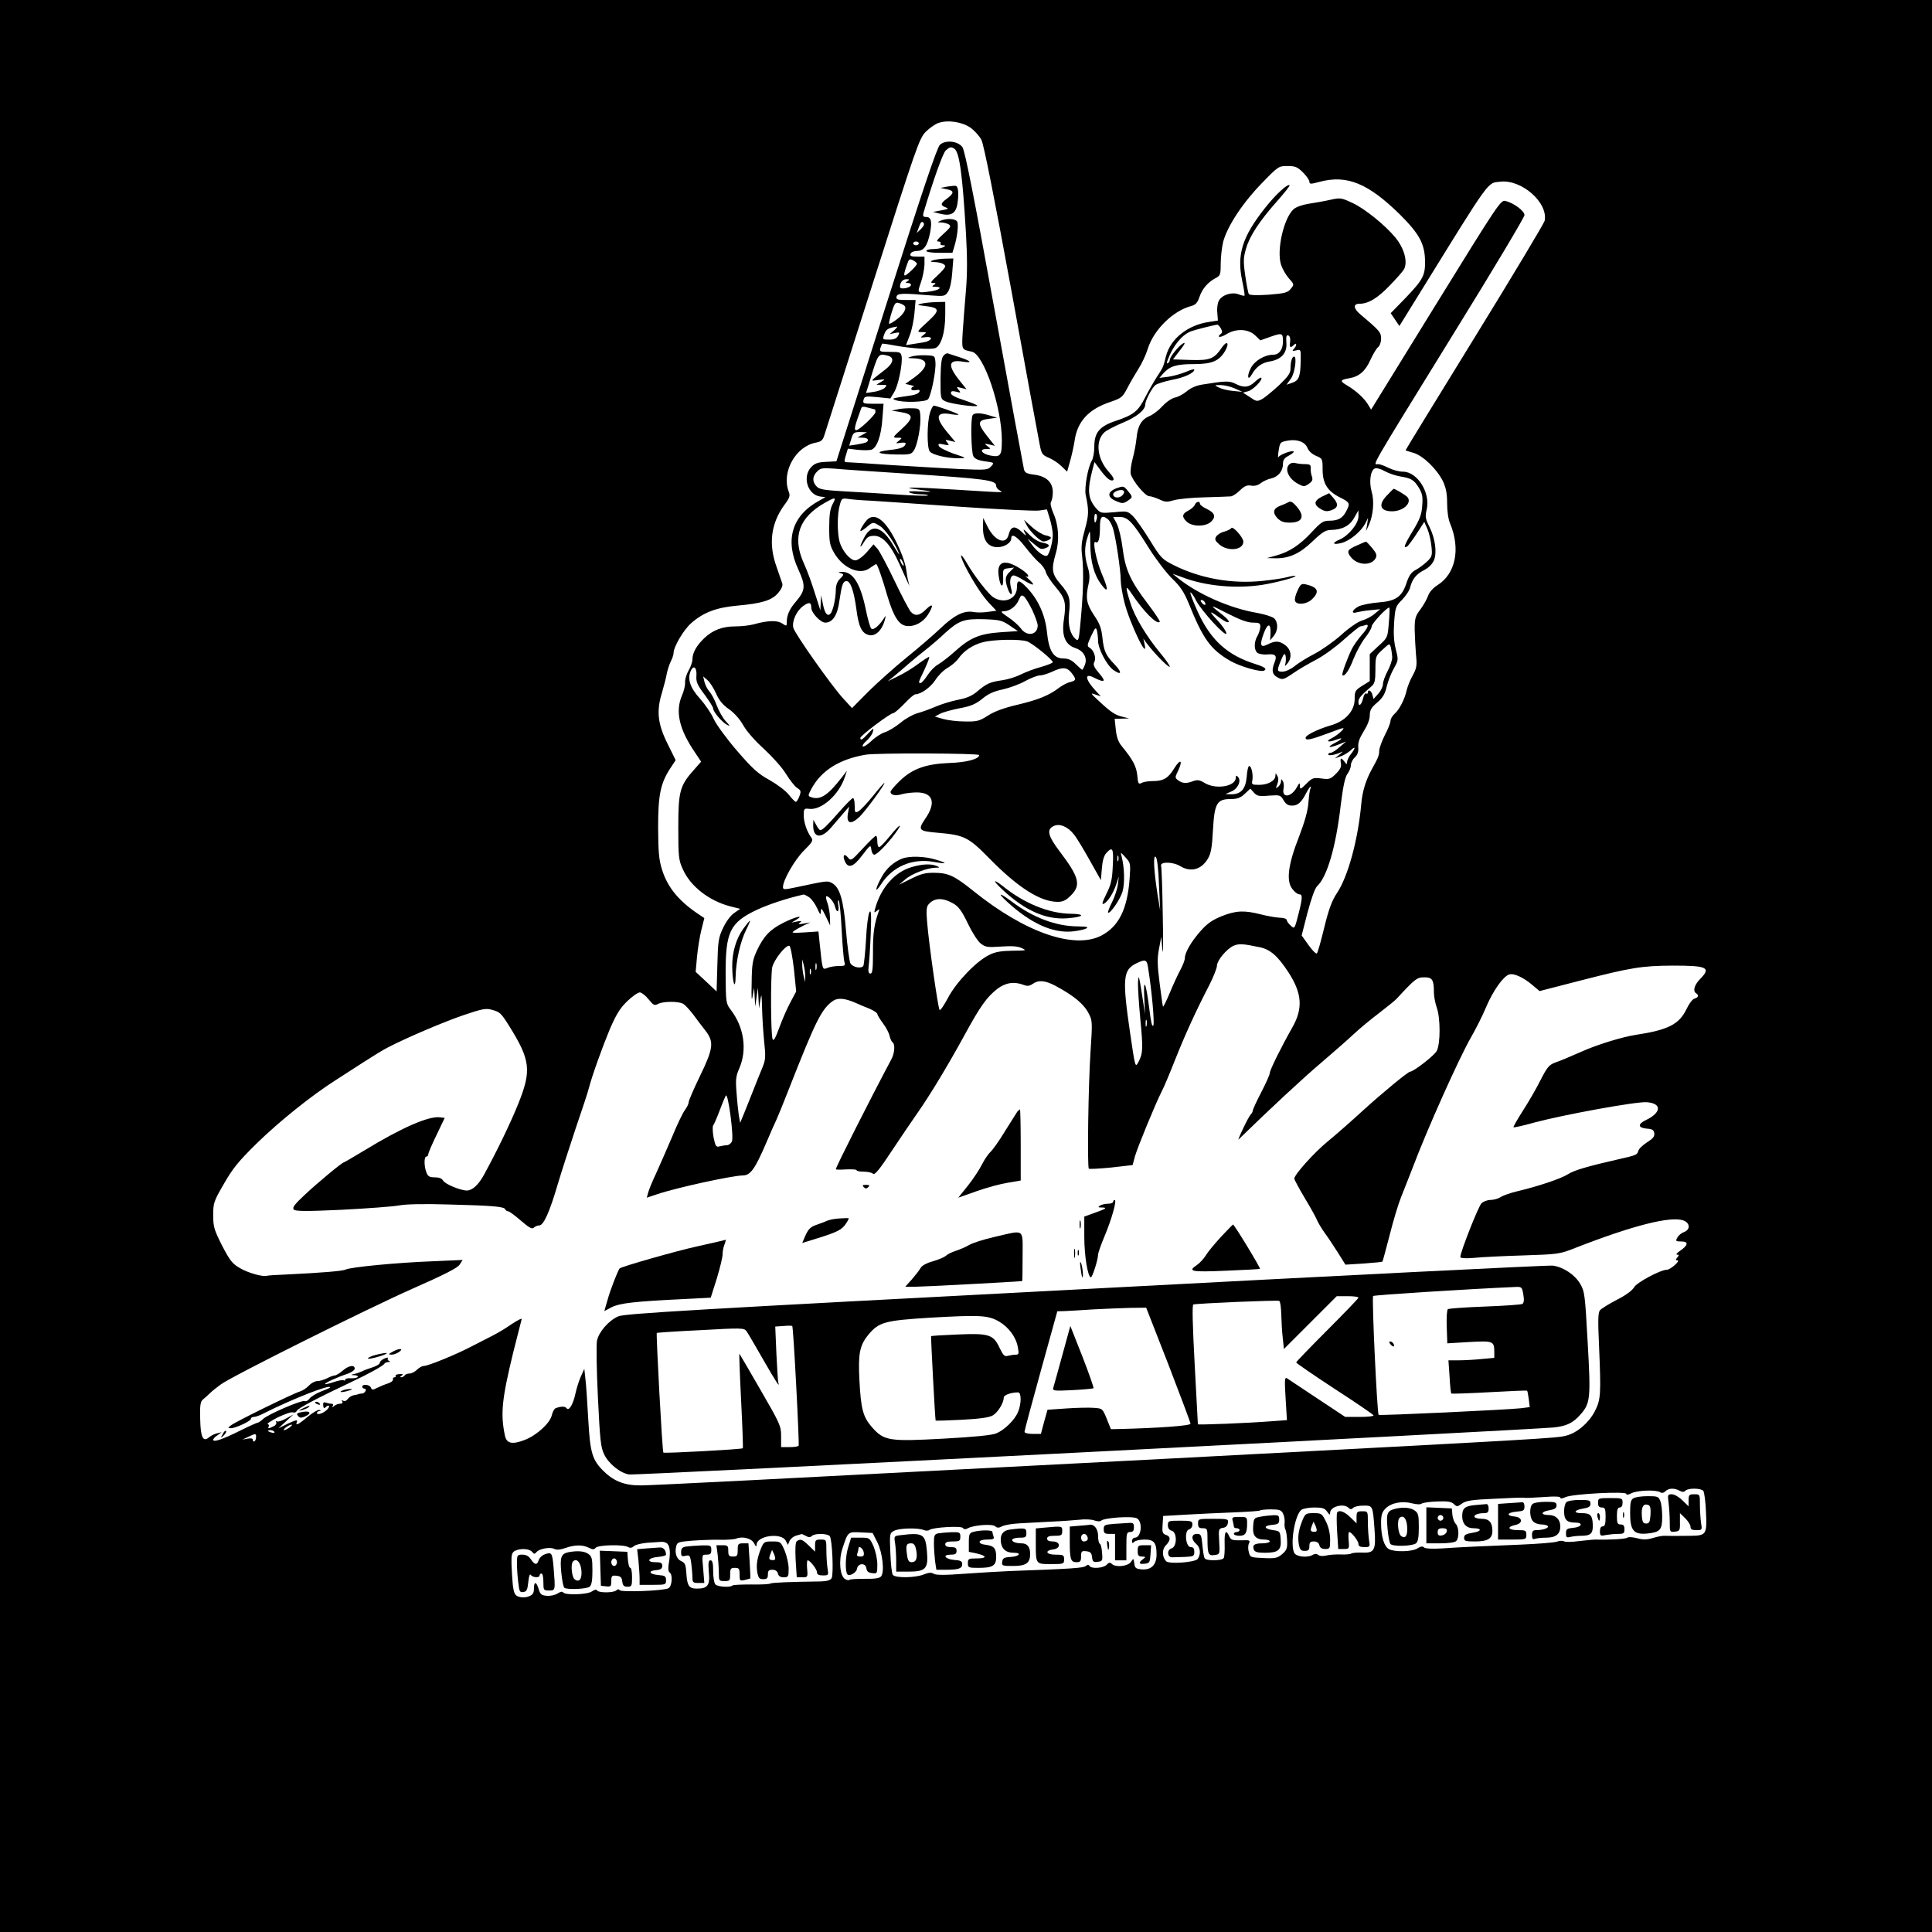 <?xml version="1.0" standalone="no"?>
<!DOCTYPE svg PUBLIC "-//W3C//DTD SVG 20010904//EN"
 "http://www.w3.org/TR/2001/REC-SVG-20010904/DTD/svg10.dtd">
<svg version="1.0" xmlns="http://www.w3.org/2000/svg"
 width="1024pt" height="1024pt" viewBox="0 0 1024 1024"
 preserveAspectRatio="xMidYMid meet">
<g transform="translate(0,1024) scale(0.1,-0.1)"
fill="#000000" stroke="none">
<path d="M0 5120 l0 -5120 5120 0 5120 0 0 5120 0 5120 -5120 0 -5120 0 0
-5120z m5144 4443 c22 -16 48 -45 58 -65 12 -23 68 -304 159 -800 76 -420 144
-787 150 -816 9 -47 14 -54 47 -68 20 -8 51 -28 68 -45 l30 -29 16 57 c9 32
19 78 23 103 14 106 74 171 191 210 58 20 64 25 89 73 15 29 42 75 59 102 18
28 40 75 49 105 31 101 134 203 231 228 22 6 33 17 43 47 15 45 46 80 86 101
25 13 27 19 27 77 0 34 6 86 13 115 22 83 103 206 203 309 89 92 91 93 138 93
41 0 53 -5 82 -34 19 -19 34 -41 34 -49 0 -13 6 -14 53 -1 146 39 258 -7 428
-174 102 -102 131 -155 132 -247 1 -75 -11 -98 -107 -198 l-75 -77 23 -34 23
-34 112 181 c377 610 353 576 423 584 113 13 254 -111 235 -207 -4 -15 -171
-294 -372 -620 -201 -326 -365 -594 -365 -596 0 -2 19 -8 41 -14 50 -14 124
-85 157 -151 16 -35 22 -64 22 -116 0 -41 6 -86 16 -108 56 -135 29 -267 -68
-327 -22 -14 -42 -36 -48 -54 -6 -17 -24 -50 -41 -73 -28 -37 -31 -49 -31
-109 1 -37 4 -96 7 -132 6 -57 4 -71 -18 -111 -14 -25 -28 -61 -32 -80 -10
-45 -38 -100 -64 -123 -12 -11 -21 -27 -21 -36 0 -10 -13 -44 -30 -76 -16 -32
-30 -70 -30 -84 0 -23 -6 -38 -38 -95 -33 -60 -51 -118 -57 -185 -17 -191 -71
-389 -130 -475 -25 -38 -42 -82 -66 -180 -17 -71 -35 -134 -39 -138 -4 -5 -24
15 -44 43 l-37 52 31 121 c20 74 39 129 51 140 53 50 99 206 125 429 13 103
23 150 36 167 10 13 18 34 18 46 0 12 9 30 21 41 14 13 20 29 18 54 -2 25 7
49 29 84 20 32 32 63 32 84 0 28 8 42 39 68 30 26 42 46 51 86 7 29 24 72 38
96 24 43 24 45 10 100 -10 40 -13 82 -9 142 6 81 8 87 43 122 19 20 39 49 42
65 11 44 33 71 75 92 23 12 43 32 51 51 17 42 7 116 -24 178 -21 42 -23 54
-15 89 23 89 -48 203 -125 203 -20 0 -54 9 -76 20 -22 11 -46 20 -55 20 -29 0
-62 -56 403 698 205 331 372 611 372 622 0 22 -58 65 -101 75 -25 6 -38 -14
-369 -550 l-343 -556 -17 28 c-19 32 -64 73 -110 100 -40 23 -38 30 10 38 54
9 87 38 114 99 13 28 30 57 39 65 10 7 17 28 17 46 0 33 -6 41 -108 127 -39
32 -42 58 -7 58 48 0 97 30 162 98 36 37 69 75 74 84 22 40 1 114 -47 171 -54
65 -161 151 -223 180 -62 29 -66 30 -120 18 -31 -7 -82 -16 -115 -21 -36 -6
-67 -17 -81 -30 -52 -49 -90 -219 -65 -294 7 -21 25 -53 41 -71 29 -32 29 -33
10 -56 -16 -20 -31 -24 -117 -31 -65 -4 -101 -3 -105 4 -4 5 -12 49 -19 97
-11 76 -10 95 4 143 19 67 71 146 165 252 39 44 69 82 66 84 -10 10 -73 -48
-130 -120 -121 -153 -151 -248 -121 -387 9 -41 14 -76 12 -78 -2 -2 -16 1 -31
7 -37 14 -88 -3 -105 -34 -7 -13 -11 -42 -8 -65 l3 -40 -45 -7 c-114 -16 -206
-89 -230 -181 -15 -61 -15 -59 -50 -113 -16 -25 -44 -74 -62 -109 -36 -71 -60
-90 -155 -122 -85 -28 -113 -62 -113 -135 0 -30 -6 -65 -14 -77 -20 -33 -39
-141 -32 -179 18 -84 17 -108 -4 -184 -17 -61 -21 -91 -15 -138 10 -88 7 -202
-11 -384 -6 -63 -9 -71 -22 -60 -30 25 -43 76 -36 138 9 77 2 100 -46 155 -45
53 -49 76 -24 163 20 68 15 150 -14 214 -12 29 -17 51 -11 59 5 8 9 30 9 50 0
52 -33 84 -97 93 -42 5 -52 11 -56 29 -3 12 -74 396 -157 852 -108 595 -156
837 -169 855 -23 32 -88 40 -119 13 -15 -13 -90 -234 -285 -848 l-264 -830
-55 -3 c-44 -2 -60 -8 -79 -28 -48 -52 -18 -148 50 -156 l26 -3 -32 -18 c-146
-79 -185 -209 -111 -367 39 -86 37 -109 -14 -169 -33 -38 -48 -71 -48 -107 0
-24 -1 -24 -25 -8 -26 17 -75 16 -150 -5 -22 -6 -66 -11 -98 -11 -69 0 -120
-20 -165 -63 -40 -38 -62 -77 -62 -111 0 -14 -9 -40 -20 -59 -11 -19 -20 -47
-19 -63 1 -16 -6 -47 -16 -69 -37 -85 -16 -179 67 -301 l34 -51 -37 -42 c-76
-85 -84 -115 -84 -306 0 -157 2 -174 24 -222 40 -91 140 -168 252 -197 l52
-13 -33 -23 c-19 -13 -43 -47 -58 -79 -24 -50 -27 -71 -30 -196 l-4 -140 -55
52 -56 52 7 78 c4 43 14 107 23 143 l16 64 -24 16 c-108 71 -170 144 -200 240
-17 54 -20 92 -21 225 0 174 13 236 68 318 l25 38 -41 83 c-54 107 -62 176
-32 273 11 37 23 84 26 103 4 19 13 48 21 64 8 15 15 36 15 45 0 32 51 120 92
157 64 57 133 84 245 94 133 12 184 28 218 68 17 20 25 39 21 50 -3 9 -17 49
-30 87 -44 121 -30 230 40 327 30 40 33 50 24 73 -39 103 37 239 144 259 28 5
37 13 45 39 6 18 121 378 256 802 231 725 247 771 281 806 20 20 50 41 67 47
51 18 126 6 171 -25z m-86 -111 c27 -18 43 -130 62 -452 7 -123 7 -211 0 -295
-6 -66 -13 -164 -17 -217 -6 -105 -8 -100 48 -112 64 -14 159 -296 159 -470 0
-80 -7 -90 -58 -81 -47 8 -67 35 -25 35 26 0 26 1 7 15 -18 14 -17 15 10 9
l29 -7 -42 53 c-52 66 -50 83 9 90 l45 6 -40 12 c-49 15 -82 15 -90 1 -11 -17
-8 -195 4 -217 8 -14 25 -22 61 -27 51 -7 51 -7 33 -27 -17 -19 -26 -20 -168
-14 -82 4 -244 14 -360 21 -115 8 -220 15 -232 15 -20 0 -20 2 -10 36 l11 36
51 -6 c27 -3 60 -3 72 0 30 8 54 73 60 167 l6 77 -56 0 c-51 0 -55 2 -50 21 5
19 10 20 74 14 l68 -7 20 33 c22 35 45 149 40 189 -4 23 -8 25 -61 25 -54 0
-57 1 -52 20 4 11 8 21 9 23 1 2 31 -2 66 -9 89 -16 184 -22 213 -15 33 8 56
83 56 178 l0 68 -47 -1 c-27 -1 -61 -4 -78 -8 -28 -7 -26 -7 18 -13 79 -9 81
-22 13 -84 -57 -52 -58 -54 -31 -54 28 0 28 -1 9 -16 -18 -14 -17 -15 12 -11
46 5 32 -21 -14 -28 -21 -3 -49 -8 -63 -10 l-27 -4 20 52 c11 28 22 82 25 119
l6 68 -52 0 c-45 0 -52 3 -49 18 4 18 29 19 185 6 68 -5 72 -4 88 20 10 14 19
56 22 100 l6 76 -44 -1 c-52 -1 -103 -17 -57 -18 34 -1 58 -11 58 -23 0 -6
-19 -28 -42 -49 -35 -32 -39 -39 -23 -39 17 0 17 -2 5 -10 -12 -8 -11 -10 8
-10 40 0 23 -17 -24 -24 -75 -10 -73 -11 -53 47 10 28 18 71 19 95 l0 42 -40
0 c-31 0 -38 3 -34 15 4 9 19 15 35 15 36 0 55 28 69 98 11 60 5 82 -22 82
-15 0 -18 5 -13 23 51 171 102 315 118 330 22 19 27 20 45 9z m-176 -425 l-23
-22 12 33 c8 24 15 30 22 23 8 -8 5 -17 -11 -34z m-12 -77 c0 -5 -7 -10 -15
-10 -8 0 -15 5 -15 10 0 6 7 10 15 10 8 0 15 -4 15 -10z m-10 -108 c0 -10 -54
-62 -64 -62 -7 0 -3 20 15 68 7 19 12 21 29 12 11 -6 20 -14 20 -18z m-50 -92
c-13 -8 -12 -10 3 -10 10 0 17 -6 15 -12 -5 -15 -58 -24 -58 -9 0 24 14 41 34
41 17 0 18 -2 6 -10z m-17 -130 c15 -14 -2 -44 -40 -73 -20 -15 -38 -25 -40
-23 -3 2 3 29 13 60 15 49 20 55 38 50 12 -3 25 -10 29 -14z m1678 -121 c9
-17 8 -23 -2 -30 -7 -4 -11 -11 -7 -14 3 -3 21 3 39 14 50 31 115 28 151 -6
l28 -27 48 17 c67 24 72 23 72 -22 0 -43 -20 -71 -51 -71 -46 0 -100 -32 -120
-72 -21 -40 -16 -70 5 -34 23 41 53 63 95 70 62 10 94 45 89 100 -2 33 0 42
10 38 9 -3 12 -16 10 -33 -5 -31 1 -36 20 -17 16 16 16 -4 0 -21 -11 -11 -9
-13 12 -8 25 6 25 5 24 -56 -2 -84 -9 -103 -45 -116 l-30 -10 23 32 c21 29 33
117 17 117 -11 0 -19 -29 -19 -63 0 -25 -12 -42 -62 -90 -35 -32 -75 -65 -90
-73 -25 -13 -30 -12 -63 11 l-37 24 26 7 c27 6 81 62 71 72 -3 3 -18 -7 -33
-21 -32 -31 -60 -34 -104 -11 -32 16 -49 16 -174 -4 -33 -5 -63 -18 -84 -36
-18 -15 -46 -30 -62 -33 -16 -3 -46 -23 -66 -45 -20 -22 -51 -46 -69 -53 -43
-18 -63 -52 -69 -116 -3 -30 -12 -79 -21 -111 -8 -31 -13 -67 -10 -80 9 -36
77 -118 98 -118 10 0 34 -8 54 -17 31 -15 41 -15 78 -4 23 6 96 14 162 15 66
2 128 4 138 5 9 0 32 15 49 32 25 24 39 29 59 25 18 -3 35 1 51 13 13 10 38
22 55 25 38 9 63 39 63 78 0 21 8 31 31 43 17 9 28 19 26 22 -9 8 -75 -17 -81
-30 -3 -7 -3 6 0 28 8 52 8 52 52 60 49 8 90 -8 102 -40 6 -15 24 -32 45 -41
34 -14 35 -15 35 -73 0 -73 26 -115 93 -148 52 -26 54 -31 32 -73 -19 -37 -43
-50 -90 -50 -32 0 -44 -8 -93 -61 -63 -68 -119 -105 -190 -124 l-47 -13 41 -1
c75 -2 131 23 199 88 51 49 70 61 97 62 61 1 101 21 125 64 l23 40 0 -32 c0
-39 -53 -103 -100 -123 -43 -18 -37 -30 10 -18 45 12 102 59 126 103 l15 30
-5 -35 -6 -35 16 34 c22 50 29 124 14 175 -15 53 -6 114 17 123 9 4 33 -3 52
-14 20 -11 56 -24 81 -28 60 -10 74 -18 100 -60 18 -30 22 -47 18 -95 -3 -48
-13 -73 -51 -136 -44 -72 -52 -95 -28 -80 5 4 28 34 50 68 l40 62 17 -39 c9
-21 18 -62 21 -91 5 -49 3 -55 -24 -81 -16 -15 -43 -35 -60 -44 -23 -12 -35
-30 -48 -68 -24 -74 -56 -97 -148 -104 -41 -3 -89 -13 -106 -21 -36 -19 -42
-42 -8 -31 12 3 45 9 72 11 l50 5 -29 -24 c-15 -14 -46 -30 -67 -36 -23 -7
-68 -38 -110 -76 -39 -35 -103 -80 -143 -101 -39 -20 -87 -50 -106 -66 -20
-16 -47 -28 -63 -28 -31 0 -31 5 -2 73 9 21 14 25 18 14 3 -8 3 -26 1 -39 -5
-22 -5 -22 10 -4 25 30 20 71 -10 95 -32 25 -55 26 -94 6 -39 -20 -45 -6 -23
55 21 58 39 60 37 4 l-2 -38 19 23 c24 29 24 73 2 94 -10 8 -49 21 -88 28
-145 24 -317 100 -423 186 l-27 22 55 -20 c122 -46 282 -60 420 -39 75 12 183
41 176 47 -2 2 -22 0 -43 -6 -22 -6 -81 -15 -132 -20 -162 -17 -330 13 -471
84 -61 31 -68 38 -125 131 -33 53 -73 111 -89 127 -29 28 -31 29 -101 22 -71
-6 -72 -6 -98 24 -41 50 -45 93 -16 204 l10 38 28 -38 c35 -48 57 -66 71 -58
7 4 -2 21 -24 45 -61 68 -72 162 -23 208 12 11 56 34 97 51 73 30 120 67 120
97 0 20 35 88 54 103 9 7 47 19 85 27 67 12 121 37 121 55 0 4 -20 -1 -44 -12
-24 -10 -66 -22 -93 -26 l-48 -6 20 23 c35 39 69 50 161 50 98 0 135 16 167
69 25 43 11 59 -16 20 -42 -62 -63 -70 -166 -67 l-94 3 37 48 c26 33 31 45 17
37 -23 -12 -71 -72 -71 -88 0 -6 -4 -14 -10 -17 -7 -4 -7 3 0 19 27 73 73 129
120 149 21 8 118 33 142 36 4 1 12 -9 19 -20z m-1732 -10 l-24 -20 28 6 c26 5
27 4 17 -15 -8 -14 -21 -20 -45 -20 -39 0 -39 -1 -26 34 9 21 20 28 65 35 4 0
-2 -8 -15 -20z m-31 -135 c33 -9 27 -39 -14 -71 -87 -68 -84 -63 -39 -57 39 5
40 5 15 -10 l-25 -15 30 -1 c27 0 28 -1 14 -16 -9 -8 -35 -18 -58 -21 l-41 -6
14 44 c52 172 49 167 104 153z m1837 -173 l40 -18 -50 5 c-27 2 -61 11 -75 18
-25 13 -25 13 10 13 19 0 53 -8 75 -18z m-1908 -111 c2 0 3 -6 3 -14 0 -15
-86 -96 -101 -96 -14 0 -11 16 26 117 3 9 13 9 37 2 18 -5 34 -9 35 -9z m-67
-135 l-25 -14 28 -1 c26 0 36 -13 19 -24 -5 -3 -27 -8 -50 -12 l-41 -6 11 36
c10 33 15 36 47 36 l36 -1 -25 -14z m230 -205 c429 -28 480 -35 480 -65 0 -8
8 -19 18 -24 22 -13 38 -13 -237 4 -219 14 -301 14 -199 1 85 -11 92 -15 18
-11 -50 3 -70 1 -60 -5 8 -5 35 -10 59 -10 24 0 42 -3 39 -6 -3 -3 -77 -1
-164 5 -88 6 -215 13 -283 17 -102 6 -127 10 -142 25 -25 25 -24 54 2 80 18
18 28 20 92 15 40 -4 209 -15 377 -26z m-387 -162 c-13 -25 -18 -56 -18 -123
0 -80 3 -95 27 -137 48 -81 136 -118 188 -79 16 11 31 21 34 21 6 0 30 -67 60
-171 33 -109 61 -153 103 -157 42 -4 86 20 112 61 31 50 26 63 -10 28 -35 -35
-59 -39 -82 -13 -8 9 -47 82 -85 162 -38 80 -79 156 -90 170 l-22 25 -37 -43
c-23 -25 -47 -42 -60 -42 -27 0 -69 50 -83 98 -13 48 -13 147 1 195 9 35 12
37 42 33 18 -3 75 -8 127 -10 52 -3 264 -18 470 -32 206 -14 394 -23 417 -20
l42 6 16 -52 c8 -28 15 -65 15 -82 0 -39 -18 -103 -30 -111 -13 -8 -52 19 -80
57 l-24 33 33 -27 c35 -30 40 -32 65 -22 26 10 18 21 -19 28 -21 4 -49 21 -71
44 -29 29 -34 32 -24 12 12 -24 12 -24 -18 4 -35 32 -55 26 -66 -18 -14 -57
-75 -33 -113 45 l-22 44 -1 -51 c0 -68 26 -104 77 -104 37 0 73 23 73 47 0 29
31 10 74 -46 25 -32 58 -70 74 -83 16 -13 32 -36 35 -50 4 -15 27 -50 51 -78
52 -61 58 -83 45 -173 -13 -86 6 -134 61 -152 43 -14 65 -52 50 -89 -5 -14
-12 -26 -14 -26 -2 0 -18 14 -34 30 -22 22 -40 30 -66 30 -52 0 -77 40 -87
141 -9 89 -47 173 -106 234 -42 44 -53 44 -53 2 0 -62 -68 -90 -126 -52 -26
17 -100 112 -141 183 -35 60 -40 46 -7 -20 41 -80 92 -159 131 -199 l34 -36
-45 -6 c-25 -4 -59 -4 -75 -1 -50 10 -102 -15 -176 -86 -38 -36 -119 -106
-180 -155 -60 -49 -150 -129 -200 -178 l-89 -90 -46 50 c-62 67 -257 344 -265
375 -9 35 17 91 52 116 32 23 43 20 43 -9 0 -27 49 -79 74 -79 39 0 65 39 75
116 13 87 19 104 38 104 21 0 39 -53 52 -149 12 -94 29 -128 67 -137 32 -8 67
23 82 74 8 29 8 33 -1 18 -25 -40 -58 -69 -69 -58 -6 6 -19 51 -29 101 -29
140 -69 203 -129 200 -17 -1 -19 -3 -7 -6 22 -6 21 -9 -3 -33 -13 -13 -20 -34
-20 -57 -1 -48 -15 -112 -29 -126 -16 -16 -30 2 -40 54 l-9 44 -2 -40 -2 -40
-19 60 c-31 98 -45 137 -73 200 -56 132 -19 233 114 309 59 33 64 33 43 -6z
m1400 -78 c-7 -28 -13 -25 -13 6 0 14 4 23 9 20 5 -3 7 -15 4 -26z m59 -2 c9
-7 21 -29 27 -48 15 -50 41 -222 41 -273 0 -24 9 -78 20 -121 29 -113 129
-319 106 -218 l-6 27 22 -30 c38 -50 118 -131 118 -118 0 6 -22 38 -49 70 -75
91 -138 195 -160 268 -28 88 -26 98 6 50 64 -96 134 -167 150 -151 3 3 -26 47
-65 98 -91 119 -118 180 -132 293 -6 50 -20 107 -30 128 l-20 37 34 0 c44 0
69 -26 154 -163 39 -62 95 -135 125 -164 43 -41 62 -70 87 -130 77 -191 116
-245 221 -306 50 -29 163 -62 180 -51 15 9 1 19 -46 34 -150 47 -238 127 -307
278 -25 56 -43 102 -38 102 4 0 18 -19 29 -42 28 -55 161 -200 161 -175 0 10
-21 41 -47 69 -49 52 -45 55 15 11 47 -35 63 -23 18 13 -80 62 -78 63 17 14
69 -35 109 -50 137 -50 35 0 40 -3 40 -22 -1 -13 -7 -34 -15 -48 -19 -32 -19
-74 -1 -90 8 -6 30 -10 48 -9 50 5 59 -5 42 -46 -15 -38 -11 -61 17 -75 26
-15 32 -13 85 23 27 19 81 50 119 70 39 20 105 68 148 107 43 38 82 70 87 70
4 0 15 3 24 6 26 10 18 -13 -18 -53 -18 -21 -40 -52 -49 -69 -24 -47 -57 -137
-52 -142 11 -11 36 25 59 86 15 37 42 87 61 111 19 24 35 51 35 60 0 16 86
108 94 100 2 -2 1 -39 -3 -82 -6 -76 -7 -78 -54 -120 l-47 -44 0 -71 0 -72
-40 -25 c-37 -23 -40 -29 -40 -70 0 -63 -49 -118 -128 -140 -68 -20 -132 -52
-132 -65 0 -17 26 -11 121 24 87 33 90 33 69 11 -12 -13 -36 -30 -54 -39 -34
-17 -13 -22 28 -6 38 14 32 3 -11 -19 -45 -24 -28 -27 25 -6 l37 15 -35 -30
c-19 -17 -40 -30 -47 -30 -7 0 -13 -4 -13 -9 0 -9 44 -1 72 14 7 4 2 -3 -12
-14 l-25 -21 30 11 c17 5 40 20 53 31 27 27 29 15 2 -19 -11 -14 -20 -33 -20
-42 -1 -14 -2 -14 -14 2 -18 24 -24 21 -19 -8 4 -18 -3 -33 -26 -56 -29 -29
-36 -31 -78 -25 -42 5 -48 3 -79 -28 -31 -31 -34 -32 -34 -12 -1 19 -2 19 -16
-6 -29 -54 -81 -60 -71 -9 3 15 2 33 -4 41 -7 13 -9 12 -9 -1 0 -9 -7 -22 -15
-29 -14 -11 -14 -10 -5 14 7 18 7 33 0 44 -9 16 -9 16 -10 0 0 -26 -40 -48
-86 -48 -39 0 -41 2 -36 25 5 29 -5 75 -17 75 -5 0 -11 -25 -13 -57 -6 -65
-30 -93 -82 -93 l-31 1 32 14 c35 15 54 58 34 78 -8 8 -11 7 -11 -5 0 -47
-106 -64 -165 -28 -26 16 -38 18 -60 10 -36 -14 -58 -13 -80 4 -18 13 -18 15
-1 50 27 57 13 67 -20 14 -32 -53 -57 -68 -115 -68 -22 0 -48 -4 -58 -10 -17
-8 -19 -4 -23 40 -5 48 -23 83 -83 156 -18 22 -27 48 -31 88 l-6 56 39 1 38 1
-32 8 c-41 9 -65 25 -128 84 -45 41 -47 45 -20 35 l30 -10 -26 28 c-57 61 -63
98 -12 72 59 -30 68 -23 29 22 -28 33 -33 46 -26 60 12 21 -2 63 -25 76 -14 8
-13 15 8 61 22 46 25 50 31 30 3 -13 6 -37 6 -54 0 -42 46 -130 81 -155 44
-31 48 -14 7 29 -48 50 -57 70 -65 143 -5 48 -14 74 -45 119 -40 61 -45 91
-28 166 7 31 6 54 -5 90 -18 59 -18 106 0 159 13 40 13 40 14 -42 1 -92 20
-161 59 -212 36 -49 38 -26 3 55 -31 73 -53 182 -34 171 15 -10 23 17 23 79 0
56 10 67 42 42z m-400 -483 c15 -33 28 -69 28 -80 0 -51 -57 -61 -89 -16 -12
16 -42 43 -68 60 -37 25 -42 31 -24 31 32 0 67 26 81 61 11 25 15 27 28 17 8
-7 28 -40 44 -73z m913 44 c11 -17 -1 -21 -15 -4 -8 9 -8 15 -2 15 6 0 14 -5
17 -11z m-1034 -124 l44 -30 -91 -6 c-112 -8 -162 -29 -241 -100 -33 -30 -74
-61 -91 -71 -17 -9 -42 -35 -56 -57 -15 -23 -31 -41 -36 -41 -14 0 -14 0 20
71 16 35 28 65 25 67 -2 2 -27 -14 -57 -36 -29 -22 -78 -52 -108 -66 l-55 -27
35 28 c19 16 53 44 75 64 22 19 63 53 90 74 28 22 74 61 102 88 75 68 101 78
209 75 82 -3 95 -6 135 -33z m94 -85 c29 -11 135 -97 135 -110 0 -4 -28 -15
-62 -25 -35 -9 -83 -28 -108 -40 -25 -13 -68 -26 -95 -30 -68 -10 -84 -17
-132 -57 -30 -26 -58 -38 -105 -47 -35 -7 -88 -23 -118 -36 -30 -13 -74 -29
-97 -35 -22 -6 -63 -28 -89 -50 -27 -22 -64 -45 -84 -51 -19 -6 -52 -27 -72
-47 -21 -20 -41 -32 -45 -28 -4 4 5 17 19 29 14 12 30 33 34 47 6 24 5 23 -24
-7 -31 -34 -42 -40 -42 -24 0 12 158 131 174 131 6 0 33 23 59 50 26 28 52 50
58 50 30 0 81 37 106 75 15 24 44 53 65 65 20 11 47 34 58 50 29 41 76 72 129
86 57 15 200 18 236 4z m1934 -82 c1 -15 -10 -48 -24 -74 -14 -26 -25 -57 -25
-70 0 -13 -11 -36 -25 -51 l-25 -28 -6 23 c-6 22 -24 31 -24 11 0 -5 -4 -8 -9
-5 -5 4 -12 -7 -16 -24 -8 -36 -25 -50 -25 -20 0 19 13 34 71 84 15 13 19 30
19 87 0 70 1 72 38 106 37 34 37 34 44 11 3 -13 6 -35 7 -50z m-3688 -103 c-2
-29 6 -47 43 -96 25 -34 46 -67 46 -74 0 -18 47 -73 74 -87 17 -9 16 -5 -7 19
-15 16 -37 54 -48 84 -11 30 -29 63 -39 74 -10 11 -22 34 -26 50 l-7 30 23
-20 c13 -11 33 -43 46 -72 16 -36 36 -60 68 -82 27 -19 57 -52 76 -86 18 -32
64 -84 111 -126 44 -41 95 -98 115 -131 20 -32 46 -66 59 -74 20 -13 22 -18
12 -44 -6 -17 -15 -30 -19 -30 -4 0 -21 17 -38 39 -17 21 -63 55 -102 77 -60
33 -88 58 -171 154 -56 65 -110 139 -124 169 -13 30 -46 78 -72 107 -53 58
-69 105 -50 148 16 35 34 17 30 -29z m1988 19 c27 -35 26 -40 -6 -49 -16 -3
-41 -17 -58 -29 -54 -42 -112 -65 -221 -91 -73 -17 -124 -36 -158 -58 -45 -29
-58 -32 -121 -31 -38 0 -90 6 -115 13 l-45 13 28 15 c15 8 62 21 103 29 60 11
85 22 120 50 32 27 62 40 109 50 35 8 89 27 118 44 30 16 65 30 78 30 13 0 42
9 64 19 56 27 80 25 104 -5z m-489 -436 c0 -21 -67 -39 -158 -42 -124 -5 -196
-30 -263 -95 -27 -26 -49 -52 -49 -58 0 -17 26 -23 62 -12 18 5 53 9 77 9 86
0 104 -54 46 -138 -42 -62 -37 -67 67 -76 139 -12 161 -23 272 -136 151 -154
270 -230 362 -230 28 0 44 8 70 34 55 55 44 97 -60 234 -62 82 -70 116 -31
134 32 15 76 -4 108 -46 14 -17 51 -79 83 -136 l59 -105 5 61 c3 41 11 69 24
83 33 36 39 25 34 -68 -3 -73 -9 -99 -34 -149 -22 -45 -26 -58 -13 -52 22 12
50 56 66 105 l13 40 -5 -43 c-3 -24 -17 -66 -31 -94 -14 -27 -23 -52 -21 -55
10 -9 66 72 77 113 12 42 10 125 -5 184 -7 25 -6 25 21 -5 26 -28 27 -32 21
-115 -12 -160 -58 -251 -150 -299 -144 -74 -405 17 -677 236 -101 81 -133 96
-205 97 -49 1 -73 -5 -125 -31 l-65 -32 33 28 c34 30 116 61 161 62 23 0 24 1
6 9 -31 13 -77 11 -134 -6 -88 -26 -160 -107 -191 -214 -8 -29 -8 -30 7 -18
14 11 16 11 10 -4 -23 -63 -31 -117 -30 -215 0 -90 -3 -113 -13 -113 -11 0
-13 10 -10 38 3 20 8 98 11 172 4 105 2 131 -7 115 -6 -10 -15 -76 -18 -146
-4 -70 -11 -132 -14 -138 -11 -17 -57 -8 -69 14 -5 11 -16 88 -23 172 -13 164
-33 231 -75 253 -23 13 -26 12 -191 -23 -62 -13 -68 -13 -68 2 0 36 62 144
111 193 43 42 50 54 40 67 -24 33 -41 82 -41 119 0 36 2 38 28 35 65 -9 159
74 190 169 l11 33 -27 -35 c-76 -98 -116 -123 -166 -104 -14 5 -13 10 4 42 52
97 147 158 288 182 57 10 602 8 602 -2z m1756 -177 c-4 -5 -8 -38 -11 -74 -3
-44 -19 -101 -50 -182 -58 -147 -69 -235 -35 -277 12 -16 28 -28 36 -28 18 0
18 -17 -1 -94 -24 -94 -23 -91 -45 -71 -11 10 -20 23 -20 29 0 6 -17 12 -38
12 -21 1 -66 9 -101 18 -87 22 -130 20 -206 -10 -49 -20 -77 -39 -111 -78 -50
-56 -84 -115 -84 -144 0 -11 -11 -39 -24 -63 -13 -24 -39 -80 -57 -124 -18
-43 -34 -75 -35 -70 -2 6 -10 62 -18 126 -12 95 -13 129 -3 180 l12 64 6 -70
c4 -38 5 43 2 180 -2 138 -6 257 -9 266 -6 23 63 22 102 -2 55 -33 110 -19
145 38 17 28 23 58 28 154 8 143 21 164 96 164 34 0 51 7 73 28 l29 27 19 -21
c16 -18 27 -21 80 -16 58 4 61 3 77 -24 12 -21 24 -29 45 -29 31 0 50 17 76
68 9 17 19 32 22 32 3 0 3 -4 0 -9z m-1019 -383 c-3 -7 -5 -2 -5 12 0 14 2 19
5 13 2 -7 2 -19 0 -25z m216 -128 l6 -135 -14 85 c-20 130 -24 213 -9 198 7
-8 14 -64 17 -148z m-1854 -66 c13 -9 32 -35 42 -58 16 -35 19 -38 20 -16 0
21 5 16 25 -25 l24 -50 -1 40 c0 22 -6 57 -13 78 -8 20 -10 37 -6 37 15 0 40
-31 46 -56 9 -36 24 -29 17 9 -3 17 -2 29 2 24 5 -4 12 -74 16 -155 4 -81 11
-157 14 -169 7 -21 4 -23 -28 -23 -20 0 -47 -4 -61 -10 -28 -10 -26 -17 -42
134 l-6 59 -74 -5 c-65 -4 -72 -3 -54 9 10 7 34 20 52 29 l33 15 -35 -6 c-28
-5 -32 -4 -20 5 12 9 9 10 -15 6 l-30 -6 25 15 c47 28 -5 16 -68 -16 -70 -35
-105 -71 -141 -149 -22 -48 -26 -70 -27 -170 -2 -80 0 -101 5 -70 l8 45 3 -50
3 -50 7 50 7 50 3 -55 3 -55 7 45 c6 38 7 32 9 -40 1 -47 6 -127 11 -178 9
-83 8 -99 -9 -140 -11 -26 -31 -76 -45 -112 -14 -36 -36 -91 -49 -123 l-24
-58 -7 38 c-3 21 -9 75 -12 120 -6 71 -4 89 15 132 42 98 24 218 -46 309 -25
33 -26 39 -27 185 -1 228 22 277 166 345 62 29 162 62 248 81 3 0 16 -6 29
-15z m769 -36 c24 -15 43 -42 72 -103 22 -46 52 -93 67 -105 25 -20 36 -22
108 -17 57 4 89 2 110 -8 28 -13 26 -13 -49 -14 -59 -1 -91 -6 -122 -22 -68
-32 -175 -144 -219 -227 -21 -40 -41 -69 -45 -65 -8 9 -57 351 -66 465 -5 58
-4 82 7 94 31 37 77 38 137 2z m1617 -228 c58 -12 97 -46 155 -135 71 -110 77
-190 20 -290 -59 -104 -120 -227 -120 -243 0 -8 -20 -53 -45 -101 -25 -48 -45
-92 -45 -97 0 -6 -5 -15 -10 -20 -6 -6 -25 -40 -41 -75 -17 -35 -28 -62 -25
-59 165 161 347 330 436 405 63 54 142 123 175 154 33 31 94 81 135 112 41 32
83 65 92 75 98 106 108 114 147 114 43 0 51 -13 51 -81 0 -20 7 -56 15 -79 20
-56 20 -192 0 -230 -12 -24 -123 -110 -141 -110 -11 0 -149 -114 -249 -205
-60 -55 -145 -130 -188 -165 -72 -59 -177 -176 -177 -197 0 -5 25 -52 56 -104
31 -51 60 -104 65 -117 5 -12 22 -41 39 -65 17 -23 49 -71 71 -106 l40 -64 96
6 c53 4 98 8 100 10 2 2 19 67 39 143 19 76 46 165 60 199 13 33 41 103 61
155 76 202 245 579 308 689 26 45 63 118 82 164 36 85 90 162 122 172 25 8 76
-16 123 -56 l38 -32 217 56 c269 69 324 78 489 79 184 0 205 -10 144 -72 -30
-31 -39 -63 -20 -75 16 -10 12 -22 -9 -28 -10 -2 -29 -27 -42 -55 -39 -81 -97
-111 -269 -137 -72 -11 -206 -52 -290 -90 -52 -23 -113 -49 -135 -56 -35 -13
-44 -24 -80 -94 -22 -44 -64 -117 -94 -163 -29 -46 -52 -85 -49 -87 2 -2 53 9
113 26 154 41 536 111 592 107 82 -5 80 -55 -4 -95 -44 -21 -42 -41 5 -45 29
-2 38 -7 40 -25 2 -17 -7 -28 -39 -48 -23 -15 -44 -35 -46 -46 -6 -20 -10 -22
-103 -43 -167 -38 -238 -59 -270 -80 -36 -23 -158 -64 -268 -90 -35 -8 -74
-22 -87 -30 -13 -9 -38 -16 -55 -16 -16 0 -38 -8 -48 -18 -17 -17 -112 -259
-112 -284 0 -7 24 -9 73 -5 39 4 158 10 262 13 185 6 192 7 275 40 305 119
506 170 573 145 35 -13 37 -48 3 -61 -14 -5 -30 -18 -36 -30 -10 -18 -8 -20
20 -20 42 0 39 -20 -10 -53 -13 -9 -18 -17 -11 -17 11 0 11 -3 1 -15 -10 -12
-10 -15 1 -15 18 -1 -38 -50 -56 -50 -34 0 -161 -68 -174 -93 -9 -16 -43 -42
-91 -66 -42 -22 -83 -47 -90 -56 -10 -12 -11 -53 -5 -183 11 -262 10 -289 -22
-352 -32 -61 -93 -114 -151 -129 -50 -14 -110 -17 -2087 -121 -2307 -120
-2727 -141 -2815 -143 -86 -1 -143 20 -198 73 -63 61 -74 98 -84 275 -5 88
-11 185 -15 215 l-6 55 -18 -40 c-10 -22 -23 -63 -29 -91 -12 -58 -35 -95 -47
-78 -8 11 -30 11 -58 0 -7 -2 -16 -19 -20 -36 -9 -42 -76 -104 -141 -131 -69
-27 -99 -21 -108 23 -24 115 -16 193 45 443 22 88 42 166 44 173 3 7 -21 -5
-53 -26 -31 -22 -75 -48 -97 -59 -22 -11 -74 -38 -115 -59 -84 -44 -231 -104
-254 -104 -9 0 -25 -9 -36 -20 -11 -11 -29 -20 -39 -20 -11 0 -23 -4 -26 -10
-3 -5 -12 -10 -18 -10 -8 0 -7 3 2 9 10 7 7 9 -12 8 -14 -1 -23 -5 -20 -9 2
-5 -1 -8 -6 -8 -6 0 -10 -5 -8 -12 1 -6 -11 -16 -28 -21 -16 -5 -42 -16 -56
-23 -23 -12 -28 -12 -33 1 -6 17 -46 21 -46 5 0 -5 5 -10 11 -10 16 0 5 -25
-12 -26 -8 0 -16 -2 -19 -3 -3 -2 -14 -4 -25 -6 -11 -2 -25 -11 -32 -20 -7
-10 -17 -14 -24 -9 -8 4 -10 3 -5 -4 4 -8 0 -12 -11 -12 -11 0 -25 -6 -32 -12
-11 -10 -13 -10 -7 0 4 7 1 12 -8 12 -8 0 -21 3 -30 6 -11 4 -14 0 -13 -15 1
-14 5 -17 11 -11 18 18 29 10 12 -9 -19 -21 -56 -34 -56 -20 0 5 6 9 13 10 9
0 9 2 -1 6 -7 2 -34 -14 -61 -36 -52 -44 -67 -50 -57 -26 4 11 -8 8 -47 -10
l-52 -26 40 37 40 37 -38 -21 c-21 -12 -43 -19 -49 -16 -7 4 -8 2 -4 -4 3 -6
-2 -16 -13 -21 -24 -13 -34 -14 -27 -2 4 5 1 11 -5 13 -6 2 19 18 54 36 36 17
72 30 80 26 8 -3 17 1 20 8 4 13 111 69 287 152 90 42 174 88 178 99 2 4 11 7
20 8 11 0 12 2 4 6 -6 2 -10 9 -6 14 3 5 -6 4 -20 -2 -14 -7 -24 -17 -23 -22
1 -6 -16 -17 -38 -24 -22 -7 -49 -17 -60 -23 -11 -5 -29 -11 -40 -13 -17 -4
-17 -5 3 -6 13 0 21 -5 18 -9 -3 -5 -19 -8 -36 -7 -16 1 -30 -2 -30 -7 0 -5
-4 -7 -9 -4 -5 3 -28 -1 -51 -9 -24 -8 -45 -13 -47 -11 -5 5 65 37 120 55 20
7 37 19 37 27 0 22 -32 17 -64 -11 -16 -14 -35 -25 -41 -25 -7 0 -26 -7 -41
-15 -16 -8 -39 -15 -52 -15 -13 0 -33 -11 -45 -24 -12 -13 -33 -27 -47 -31
-35 -10 -341 -160 -365 -179 -18 -14 -19 -15 -2 -16 25 0 107 38 107 50 0 6 7
10 16 10 8 0 32 8 52 19 151 76 352 155 352 138 0 -3 -21 -12 -48 -22 -26 -10
-53 -27 -61 -37 -7 -11 -19 -17 -27 -14 -16 6 -191 -69 -220 -95 -11 -11 -24
-19 -27 -19 -4 0 -47 -19 -95 -43 -92 -46 -142 -63 -142 -48 0 5 10 16 23 24
l22 16 -25 -6 c-14 -3 -33 -13 -42 -21 -32 -27 -45 -1 -47 97 -2 71 1 92 14
103 9 7 26 22 38 34 12 12 38 32 57 46 61 45 776 401 1017 508 168 74 237 109
249 127 l16 25 -159 -7 c-188 -7 -437 -31 -461 -44 -17 -8 -127 -17 -313 -26
-53 -2 -100 -5 -105 -7 -23 -6 -98 15 -141 40 -42 24 -54 40 -96 120 -42 84
-47 99 -47 161 0 65 3 74 57 167 47 82 77 119 177 217 118 115 288 251 415
332 34 22 101 65 149 96 48 31 105 66 127 77 102 53 300 137 403 172 97 33
118 37 149 28 43 -12 48 -17 90 -83 115 -184 121 -238 50 -415 -42 -104 -112
-249 -182 -377 -30 -54 -61 -82 -90 -83 -34 0 -116 34 -126 52 -7 12 -21 18
-45 18 -28 0 -36 5 -44 26 -13 33 -13 84 0 84 6 0 10 6 10 13 0 6 20 53 44
102 l43 90 -25 3 c-59 8 -203 -55 -395 -172 -60 -36 -111 -66 -113 -66 -10 0
-141 -109 -209 -173 -55 -51 -67 -68 -58 -78 9 -9 64 -10 256 -1 134 7 270 17
302 23 37 7 135 9 264 5 235 -6 294 -11 299 -26 2 -5 9 -10 15 -10 6 0 36 -22
67 -49 44 -38 60 -47 69 -38 6 6 19 12 29 12 23 0 55 71 98 218 20 67 63 200
95 296 33 96 64 190 69 210 18 70 71 217 112 316 34 78 53 110 92 148 27 26
57 47 67 47 9 0 30 -16 46 -36 26 -32 32 -35 51 -25 25 14 107 15 132 1 10 -5
34 -31 54 -57 20 -27 49 -66 66 -87 45 -59 41 -93 -30 -239 -33 -68 -60 -131
-60 -139 0 -9 -9 -26 -19 -40 -11 -14 -42 -78 -69 -144 -28 -65 -66 -153 -85
-194 -20 -42 -38 -87 -42 -102 l-7 -26 54 18 c99 34 397 99 455 100 40 0 64
33 123 170 22 52 47 109 55 125 8 17 39 93 69 170 136 346 168 412 225 456 28
22 65 20 125 -6 17 -8 50 -22 74 -31 23 -10 42 -23 42 -28 0 -6 14 -28 30 -50
16 -21 32 -51 35 -67 4 -16 11 -31 16 -34 14 -9 11 -57 -7 -90 -117 -220 -294
-571 -294 -582 0 -3 25 -3 55 -1 30 1 55 0 55 -4 0 -5 17 -8 38 -8 21 0 43 -5
49 -11 9 -9 35 23 100 122 49 74 110 163 135 199 65 92 162 253 248 410 86
158 120 205 176 249 44 33 89 40 139 21 20 -8 32 -6 48 5 31 22 67 19 121 -10
97 -52 151 -96 177 -148 19 -36 19 -47 9 -200 -12 -181 -18 -612 -9 -621 3 -3
57 0 119 6 l113 13 12 45 c14 49 109 280 142 345 12 22 44 99 72 170 52 131
109 256 182 397 21 42 39 87 39 100 1 28 50 87 87 105 28 12 48 12 138 -7z
m-2467 -116 l12 -119 -31 -58 c-17 -32 -44 -93 -59 -135 -20 -55 -30 -72 -35
-60 -10 25 -11 336 -2 381 9 40 72 120 91 114 6 -2 16 -56 24 -123z m60 -39
l0 -30 -8 30 c-4 17 -8 44 -8 60 l0 30 8 -30 c4 -16 8 -43 8 -60z m1816 53
c21 -128 36 -299 29 -313 -7 -11 -13 19 -22 93 -17 136 -32 168 -26 52 l4 -85
-17 110 c-14 91 -18 102 -20 64 -2 -25 4 -115 12 -201 15 -156 14 -181 -10
-227 -17 -31 -17 -31 -44 153 -42 288 -38 335 31 369 48 24 57 21 63 -15z
m-1757 -15 c-3 -10 -5 -4 -5 12 0 17 2 24 5 18 2 -7 2 -21 0 -30z m-30 -25
c-3 -7 -5 -2 -5 12 0 14 2 19 5 13 2 -7 2 -19 0 -25z m1780 -275 c-3 -10 -5
-4 -5 12 0 17 2 24 5 18 2 -7 2 -21 0 -30z m-2198 -614 c-5 -10 -17 -19 -27
-19 -9 0 -26 -3 -38 -6 -19 -5 -22 1 -32 48 -5 29 -6 58 -2 63 5 6 20 41 34
78 14 38 29 73 33 80 12 20 44 -222 32 -244z m-2343 -1514 c-11 -8 -24 -15
-30 -15 -5 0 -1 7 10 15 10 8 24 14 29 14 6 0 1 -6 -9 -14z m-82 -24 c4 -5 -3
-7 -14 -4 -23 6 -26 13 -6 13 8 0 17 -4 20 -9z m-97 -31 c-1 -20 -17 -29 -17
-10 0 6 -12 8 -27 5 l-28 -5 30 14 c40 20 44 19 42 -4z m7545 -281 c14 -8 23
-8 31 0 15 15 82 14 95 -1 5 -7 12 -57 14 -111 6 -119 2 -126 -80 -127 -71 -1
-117 -1 -139 0 -10 1 -37 -4 -60 -11 -33 -10 -53 -11 -85 -2 -24 6 -47 8 -53
3 -8 -7 -88 -12 -170 -10 -11 0 -49 -4 -85 -8 -36 -5 -72 -6 -79 -2 -8 5 -26
4 -39 -1 -13 -5 -101 -12 -196 -16 -196 -8 -296 -12 -414 -20 -52 -3 -88 -1
-94 5 -8 8 -18 6 -34 -4 -27 -19 -121 -21 -152 -5 -26 14 -42 67 -42 139 0 42
5 58 24 77 30 30 88 41 140 27 25 -6 45 -7 52 -1 6 4 43 10 82 11 56 2 75 -1
88 -14 16 -15 18 -15 43 3 21 15 51 20 166 25 77 4 148 7 158 6 21 -2 25 -2
120 4 48 4 77 2 77 -4 0 -6 11 -5 28 3 35 17 322 32 322 17 0 -7 10 -5 28 4
30 15 129 19 151 5 9 -6 19 -4 28 5 17 17 47 18 75 3z m-1754 -91 c9 -9 15 -9
24 0 7 7 31 12 54 12 50 0 50 1 59 -122 9 -114 0 -130 -64 -127 -26 1 -52 -1
-59 -5 -6 -4 -31 -6 -54 -5 -24 1 -58 -1 -76 -5 -19 -5 -38 -4 -45 3 -8 6 -18
6 -27 1 -28 -18 -88 -12 -100 9 -23 45 2 201 38 229 9 6 39 12 68 12 43 0 56
-4 68 -22 13 -18 16 -19 16 -6 0 33 72 52 98 26z m-348 -29 c6 -11 10 -32 9
-47 -2 -15 0 -32 4 -39 4 -6 8 -33 9 -58 2 -41 -2 -51 -26 -72 -25 -21 -36
-24 -99 -21 -69 3 -71 4 -78 32 -5 16 -4 37 1 46 8 16 4 18 -43 16 -45 -1 -53
2 -62 22 -17 39 -26 24 -24 -41 1 -35 -1 -69 -5 -75 -9 -15 -93 -16 -101 -1
-4 6 -9 37 -12 70 -5 54 -8 59 -29 59 -30 0 -32 -29 -4 -53 23 -19 26 -55 8
-80 -15 -18 -151 -28 -167 -12 -22 23 -23 63 -2 84 27 27 27 48 0 56 -17 6
-20 14 -17 53 l3 47 120 7 c66 4 180 9 254 12 73 3 136 7 139 10 3 3 29 6 58
6 44 0 55 -4 64 -21z m-773 -27 c31 -20 22 -102 -12 -102 -8 0 -15 -8 -15 -17
0 -13 3 -14 12 -5 7 7 31 12 55 12 50 0 63 -17 63 -79 0 -55 -28 -83 -78 -79
-32 3 -37 7 -40 32 -4 28 -4 28 -18 7 -17 -23 -81 -30 -101 -10 -9 9 -16 8
-28 -5 -18 -18 -80 -22 -90 -6 -5 8 -11 7 -20 0 -13 -11 -75 -15 -405 -27 -47
-2 -152 -8 -235 -14 -106 -8 -155 -8 -167 0 -12 8 -26 6 -52 -4 -44 -18 -150
-20 -164 -2 -5 6 -11 59 -13 117 -4 103 -4 104 21 117 28 14 124 16 155 4 11
-5 25 -5 31 0 18 14 170 23 178 10 5 -7 13 -8 26 -1 31 17 128 24 144 11 11
-10 20 -10 37 -1 12 7 54 14 93 16 39 2 114 6 166 9 52 2 120 7 150 10 30 4
67 2 81 -4 15 -5 30 -6 35 -1 16 16 170 26 191 12z m-1377 -126 c28 -57 39
-158 20 -181 -8 -10 -32 -14 -86 -13 -41 0 -77 -2 -81 -5 -3 -4 -14 -2 -23 3
-28 15 -36 98 -15 162 30 91 28 89 98 86 l62 -3 25 -49z m-378 33 c14 -8 23
-8 31 0 15 15 82 14 95 -1 13 -17 21 -201 10 -222 -7 -12 -24 -17 -61 -18
-162 -2 -255 -6 -264 -11 -6 -4 -52 -6 -102 -5 -50 0 -94 -2 -98 -5 -11 -12
-78 -8 -91 5 -7 7 -12 38 -12 70 0 43 -4 58 -14 58 -11 0 -13 -13 -9 -62 7
-70 -6 -88 -63 -88 -42 0 -52 15 -56 80 -3 46 -7 57 -26 65 -26 11 -37 43 -28
79 5 22 12 24 83 30 43 3 110 6 148 5 39 -1 77 2 87 6 34 14 82 1 95 -25 9
-18 13 -20 13 -8 0 49 133 67 155 21 l11 -21 9 21 c6 12 21 24 35 28 14 4 26
7 28 8 2 1 13 -4 24 -10z m-733 -43 c13 -16 15 -53 5 -107 -3 -23 -2 -39 5
-43 18 -12 13 -74 -6 -84 -27 -14 -252 -22 -259 -10 -4 6 -10 6 -17 -1 -14
-14 -94 -14 -102 -1 -4 7 -14 5 -28 -5 -24 -17 -142 -21 -152 -5 -4 6 -15 4
-30 -6 -13 -8 -38 -14 -57 -12 -28 2 -35 8 -43 36 -12 40 -25 42 -25 2 0 -24
-6 -33 -27 -41 -17 -7 -38 -7 -53 -2 -21 7 -26 17 -32 63 -3 30 -6 81 -7 112
-1 47 2 59 18 68 29 15 77 12 91 -5 11 -13 14 -13 24 -1 15 18 73 28 95 16 12
-6 31 -4 57 5 50 18 92 18 124 2 22 -11 28 -11 38 0 15 15 148 18 172 3 10 -6
20 -4 30 5 8 8 40 15 70 18 30 2 65 4 76 5 12 1 27 -4 33 -12z"/>
<path d="M5020 9251 l-35 -7 33 -7 c40 -8 40 -20 2 -49 -36 -26 -37 -36 -8
-47 19 -7 15 -9 -23 -16 l-44 -8 38 -10 c58 -14 84 1 92 56 8 52 4 90 -10 92
-5 1 -26 -1 -45 -4z"/>
<path d="M4985 9070 c-18 -8 -18 -9 5 -9 14 -1 32 -6 40 -11 12 -9 7 -17 -30
-50 -32 -29 -40 -40 -27 -40 10 0 15 -4 12 -10 -3 -5 2 -10 12 -10 15 0 16 -2
3 -10 -8 -5 -32 -10 -52 -10 -21 0 -38 -4 -38 -10 0 -6 30 -10 69 -10 l69 0
10 33 c15 48 23 113 16 131 -7 17 -55 21 -89 6z"/>
<path d="M5000 8354 c-10 -11 -14 -48 -15 -122 0 -104 0 -107 26 -119 28 -14
169 -33 169 -23 0 3 -31 16 -70 29 -44 14 -70 27 -70 37 0 11 7 13 28 8 25 -7
26 -6 13 10 -13 16 -12 17 14 10 l28 -7 -42 52 c-60 77 -53 107 23 94 52 -8
44 3 -16 23 -29 9 -58 19 -64 21 -6 2 -17 -4 -24 -13z"/>
<path d="M4830 8350 c-23 -7 -22 -8 11 -9 84 -2 85 -44 3 -103 l-46 -33 28 -6
c16 -4 23 -7 17 -8 -7 0 -13 -6 -13 -12 0 -7 10 -9 24 -7 17 4 23 1 19 -8 -3
-8 -20 -16 -39 -19 -108 -16 -110 -17 -89 -25 35 -15 161 -12 174 4 16 19 43
152 39 195 -3 36 -3 36 -53 38 -27 1 -61 -2 -75 -7z"/>
<path d="M4930 8055 c-17 -50 -18 -189 -2 -208 16 -19 96 -37 155 -36 42 1 42
1 -30 25 -39 14 -74 32 -77 40 -5 13 0 14 26 8 30 -6 31 -5 19 10 -13 16 -12
17 14 10 l29 -7 -41 49 c-70 84 -63 114 22 98 19 -3 35 -4 35 -1 0 5 -117 47
-131 47 -4 0 -13 -16 -19 -35z"/>
<path d="M4760 8071 l-35 -7 48 -8 c70 -11 71 -30 8 -88 -51 -46 -51 -48 -25
-48 27 0 27 -1 8 -16 -18 -15 -18 -15 9 -11 15 2 27 1 27 -2 -1 -20 -23 -30
-85 -36 -87 -10 -63 -23 42 -24 65 -1 74 1 87 22 19 29 38 132 34 182 -3 39
-4 40 -43 41 -22 1 -56 -1 -75 -5z"/>
<path d="M6831 7776 c-23 -27 2 -77 52 -102 26 -14 31 -14 53 1 19 13 23 21
18 38 -5 12 -8 32 -7 45 1 18 -4 22 -31 22 -17 0 -40 3 -52 6 -12 3 -26 -1
-33 -10z"/>
<path d="M5917 7652 c-49 -19 -50 -48 -1 -68 32 -14 38 -13 60 1 29 19 29 21
1 54 -21 26 -23 26 -60 13z m31 -38 c-17 -17 -48 -13 -48 6 0 15 43 30 55 19
6 -6 3 -15 -7 -25z"/>
<path d="M7353 7616 c-50 -50 -39 -86 25 -86 59 0 107 44 82 75 -10 11 -70 47
-74 44 -1 0 -16 -15 -33 -33z"/>
<path d="M7007 7608 c-44 -22 -46 -44 -5 -67 20 -12 34 -13 55 -5 35 12 39 32
10 65 l-22 25 -38 -18z"/>
<path d="M6830 7579 c-8 -5 -27 -13 -43 -19 -38 -14 -44 -36 -17 -66 18 -18
34 -24 65 -24 69 0 83 33 37 86 -20 23 -31 29 -42 23z"/>
<path d="M6333 7565 c-3 -9 -18 -22 -34 -31 -34 -17 -37 -34 -8 -60 30 -27
102 -26 129 2 26 26 19 46 -25 67 -19 9 -35 21 -35 27 0 16 -20 12 -27 -5z"/>
<path d="M6526 7441 c-4 -6 -21 -14 -38 -19 -17 -4 -36 -16 -42 -26 -9 -14 -6
-22 17 -42 46 -39 128 -30 127 16 -1 22 -56 84 -64 71z"/>
<path d="M7194 7350 c-53 -23 -58 -32 -34 -63 35 -44 108 -47 131 -6 8 16 5
26 -18 54 -15 18 -30 34 -33 34 -3 0 -24 -9 -46 -19z"/>
<path d="M6877 7109 c-11 -22 -16 -46 -13 -54 9 -24 64 -18 91 10 41 40 30 63
-35 78 -22 5 -28 0 -43 -34z"/>
<path d="M4604 7492 c-14 -9 -44 -54 -44 -65 0 -5 14 3 31 17 36 31 36 31 74
7 28 -17 86 -102 100 -146 4 -11 -8 7 -27 39 -62 107 -118 124 -158 46 -26
-50 -26 -65 0 -22 16 26 26 32 54 32 44 0 87 -48 131 -145 17 -38 37 -81 43
-95 l12 -25 -6 25 c-4 14 -8 39 -10 55 -1 17 -12 54 -23 83 -62 156 -128 228
-177 194z m186 -247 c0 -5 -5 -3 -10 5 -5 8 -10 20 -10 25 0 6 5 3 10 -5 5 -8
10 -19 10 -25z"/>
<path d="M5443 7454 c16 -31 71 -84 87 -84 16 0 40 12 40 20 0 4 -13 10 -30
13 -16 4 -48 23 -71 44 l-42 38 16 -31z"/>
<path d="M5301 7246 c-9 -11 -12 -31 -8 -57 8 -62 26 -72 24 -13 -2 47 -1 49
28 52 l30 4 -22 -22 c-26 -23 -28 -42 -12 -89 14 -41 30 -40 18 1 -10 37 -4
68 14 68 7 0 30 -11 52 -25 53 -32 67 -31 30 3 -17 15 -25 23 -18 18 8 -5 13
-4 13 1 0 16 -72 62 -106 69 -21 4 -34 1 -43 -10z"/>
<path d="M4626 6020 c-31 -38 -65 -74 -76 -80 -18 -10 -20 -7 -20 30 0 22 -4
40 -9 40 -5 0 -38 -33 -72 -72 -66 -75 -89 -97 -101 -98 -4 0 -14 12 -22 28
l-15 27 -1 -30 c0 -68 44 -72 97 -9 21 25 51 60 66 77 l28 32 -7 -37 c-9 -54
16 -61 62 -17 33 32 140 179 131 179 -3 0 -30 -31 -61 -70z"/>
<path d="M4717 5809 c-26 -32 -52 -59 -57 -59 -6 0 -10 14 -10 30 0 17 -3 30
-7 30 -5 0 -36 -30 -70 -67 -60 -65 -63 -67 -78 -49 -20 26 -31 13 -17 -19 18
-40 45 -31 93 33 42 55 44 56 47 30 2 -16 9 -28 16 -28 14 0 69 56 111 113 45
61 24 51 -28 -14z"/>
<path d="M4781 5689 c-43 -17 -81 -50 -105 -92 -37 -65 -43 -100 -7 -45 61 95
165 140 279 120 73 -13 78 -8 11 12 -58 18 -141 20 -178 5z"/>
<path d="M5315 5523 c120 -111 230 -159 343 -150 89 7 98 23 14 24 -113 2
-243 55 -354 144 -57 45 -59 34 -3 -18z"/>
<path d="M5345 5454 c121 -109 234 -160 337 -151 31 3 64 10 75 16 14 8 4 10
-47 11 -113 1 -234 46 -347 131 -70 52 -80 49 -18 -7z"/>
<path d="M3940 5318 c-39 -54 -60 -126 -59 -202 1 -87 17 -130 18 -51 2 82 25
185 55 245 14 28 23 50 21 50 -3 0 -18 -19 -35 -42z"/>
<path d="M5392 4348 c-5 -7 -34 -54 -65 -103 -30 -50 -65 -99 -77 -110 -11
-10 -32 -40 -45 -66 -13 -26 -46 -77 -74 -112 l-52 -65 96 34 c53 19 127 39
165 45 l70 12 0 188 c0 104 -2 189 -4 189 -2 0 -8 -6 -14 -12z"/>
<path d="M4578 3948 c9 -9 15 -9 24 0 9 9 7 12 -12 12 -19 0 -21 -3 -12 -12z"/>
<path d="M5900 3870 c0 -5 -12 -10 -27 -10 -16 0 -35 -5 -43 -10 -12 -8 -10
-10 9 -10 33 0 24 -7 -39 -29 l-53 -19 0 -108 c0 -102 19 -214 35 -214 8 0 38
94 38 120 0 8 15 52 34 97 38 90 67 193 54 193 -4 0 -8 -4 -8 -10z"/>
<path d="M4450 3782 c-25 -1 -54 -7 -65 -12 -11 -5 -37 -15 -58 -22 -30 -10
-42 -22 -57 -54 l-18 -42 81 25 c103 32 130 45 151 78 10 15 16 27 14 28 -2 1
-23 1 -48 -1z"/>
<path d="M5722 3750 c0 -19 2 -27 5 -17 2 9 2 25 0 35 -3 9 -5 1 -5 -18z"/>
<path d="M6472 3685 c-33 -36 -70 -80 -81 -99 -12 -19 -33 -41 -46 -50 -53
-35 -32 -39 153 -31 97 4 178 8 180 10 4 4 -136 235 -143 235 -1 0 -29 -29
-63 -65z"/>
<path d="M5271 3684 c-57 -13 -117 -32 -135 -43 -17 -10 -49 -24 -71 -31 -22
-7 -45 -19 -52 -26 -7 -7 -38 -20 -68 -29 -34 -9 -59 -23 -66 -36 -6 -11 -27
-38 -46 -60 l-35 -39 53 0 c38 0 514 25 567 30 1 0 2 59 2 130 0 152 15 142
-149 104z"/>
<path d="M3700 3635 c-116 -25 -408 -109 -416 -118 -10 -13 -50 -116 -63 -164
l-18 -62 40 21 c43 21 116 30 388 43 l136 7 32 101 c17 56 31 114 31 129 0 15
4 38 10 52 5 14 8 25 7 25 -1 -1 -67 -16 -147 -34z"/>
<path d="M5693 3595 c0 -22 2 -30 4 -17 2 12 2 30 0 40 -3 9 -5 -1 -4 -23z"/>
<path d="M5712 3600 c0 -14 2 -19 5 -12 2 6 2 18 0 25 -3 6 -5 1 -5 -13z"/>
<path d="M5727 3520 c3 -25 7 -47 9 -49 8 -9 2 55 -6 74 -6 13 -7 5 -3 -25z"/>
<path d="M5755 3408 c-2068 -108 -2446 -130 -2478 -145 -51 -22 -104 -83 -113
-130 -4 -21 -2 -155 5 -298 11 -227 15 -266 33 -303 23 -49 84 -99 132 -107
27 -6 4736 235 4899 249 69 7 104 23 145 70 51 59 54 84 37 381 -14 255 -16
270 -40 311 -28 48 -90 89 -145 96 -19 3 -1133 -53 -2475 -124z m2319 -30 c5
-27 3 -44 -5 -49 -6 -4 -96 -10 -199 -14 -103 -4 -191 -10 -196 -14 -5 -3 -8
-45 -6 -94 l3 -87 116 7 c127 7 133 5 133 -53 l0 -31 -67 -6 c-38 -4 -92 -7
-122 -7 l-54 0 6 -86 c2 -47 7 -87 9 -90 3 -2 94 1 202 7 108 6 198 10 200 8
2 -2 6 -23 9 -46 l5 -41 -47 -6 c-71 -8 -750 -40 -754 -35 -8 9 -37 623 -29
630 5 5 502 37 758 48 29 1 32 -2 38 -41z m-874 -16 c0 -4 -74 -81 -165 -172
-91 -91 -165 -168 -165 -171 0 -4 92 -67 205 -141 113 -73 205 -136 205 -140
0 -5 -34 -8 -75 -8 l-75 0 -148 98 c-81 54 -153 102 -161 107 -12 7 -13 -10
-7 -107 l7 -115 -83 -6 c-127 -10 -388 -20 -389 -16 0 2 -8 145 -17 318 -11
206 -14 315 -7 317 23 6 446 24 455 19 6 -3 10 -36 11 -73 1 -37 4 -93 8 -125
l6 -57 140 140 140 140 57 0 c32 0 58 -3 58 -8z m-1007 -355 c64 -166 117
-307 117 -313 0 -11 -173 -23 -373 -28 l-49 -1 -22 55 c-22 54 -23 55 -67 58
-24 2 -90 1 -146 -3 l-101 -7 -18 -64 -17 -64 -43 0 c-25 0 -44 5 -44 11 0 6
39 152 87 325 l87 314 40 1 c23 1 91 5 151 9 61 3 148 7 195 8 l85 1 118 -302z
m-897 228 c51 -30 90 -83 99 -137 6 -33 5 -38 -11 -38 -11 0 -29 -3 -41 -6
-19 -5 -25 1 -44 40 -34 73 -56 80 -222 73 -77 -3 -141 -7 -142 -9 -2 -3 21
-437 24 -447 0 -2 63 0 139 4 97 5 145 12 164 23 27 16 58 66 58 95 0 13 39
27 76 27 18 0 18 -60 0 -103 -17 -43 -72 -96 -115 -114 -24 -10 -115 -19 -278
-28 -291 -16 -317 -12 -381 60 -48 55 -59 96 -67 251 -7 138 1 183 47 239 56
68 88 76 328 91 266 15 308 13 366 -21z m-1076 -338 c9 -171 15 -315 13 -319
-2 -5 -24 -8 -49 -8 l-44 0 0 58 c0 54 -5 65 -109 245 -59 103 -110 189 -112
192 -2 2 2 -109 9 -247 7 -138 11 -252 9 -254 -6 -6 -416 -28 -421 -23 -6 5
-39 629 -35 634 2 2 107 9 233 15 214 12 230 12 242 -5 7 -9 47 -77 89 -151
72 -125 90 -152 80 -121 -2 6 -6 76 -10 154 l-6 142 43 3 c24 2 45 2 47 0 3
-1 12 -143 21 -315z"/>
<path d="M7370 3115 c7 -9 15 -13 17 -11 7 7 -7 26 -19 26 -6 0 -6 -6 2 -15z"/>
<path d="M5631 3059 c-23 -85 -45 -163 -48 -173 -5 -18 0 -19 101 -14 59 3
109 8 112 10 2 3 -24 78 -59 168 l-64 162 -42 -153z"/>
<path d="M2080 3075 c-23 -13 -23 -14 -4 -15 11 0 29 7 40 15 26 19 -1 20 -36
0z"/>
<path d="M1988 3058 c-21 -6 -38 -14 -38 -18 0 -8 87 16 99 26 7 6 -22 2 -61
-8z"/>
<path d="M1815 2870 c-25 -11 1 -11 35 0 20 6 21 8 5 8 -11 0 -29 -3 -40 -8z"/>
<path d="M1670 2806 c0 -2 7 -7 16 -10 8 -3 12 -2 9 4 -6 10 -25 14 -25 6z"/>
<path d="M1605 2775 c-25 -12 -26 -14 -5 -9 14 4 29 10 35 15 12 12 5 11 -30
-6z"/>
<path d="M1587 2753 c-14 -4 -16 -8 -7 -18 9 -11 17 -11 36 -3 44 20 24 35
-29 21z"/>
<path d="M1180 2638 c-12 -22 -12 -22 6 -6 10 10 15 20 12 24 -4 3 -12 -5 -18
-18z"/>
<path d="M8844 2274 c3 -26 6 -71 6 -101 0 -53 0 -54 28 -51 25 3 27 6 26 51
l0 47 28 -27 c15 -15 28 -35 28 -45 0 -14 8 -18 31 -18 31 0 31 1 25 38 -3 20
-6 63 -6 95 0 57 0 57 -30 57 -27 0 -30 -3 -30 -32 l0 -32 -33 32 c-18 18 -43
32 -56 32 -22 0 -23 -3 -17 -46z"/>
<path d="M8658 2299 c-15 -8 -18 -24 -18 -79 0 -92 19 -115 91 -108 68 7 79
19 79 89 0 32 -4 69 -10 83 -9 24 -14 26 -67 26 -32 0 -66 -5 -75 -11z m90
-88 c-3 -38 -6 -46 -23 -46 -16 0 -21 8 -23 44 -3 45 9 64 35 54 10 -4 13 -19
11 -52z"/>
<path d="M8470 2275 c0 -18 5 -25 20 -25 17 0 20 -7 20 -50 0 -38 -4 -50 -15
-50 -10 0 -15 -10 -15 -26 0 -24 3 -26 31 -20 17 3 47 6 65 6 30 0 34 3 34 25
0 18 -5 25 -20 25 -17 0 -20 7 -20 45 0 33 4 45 15 45 9 0 15 9 15 25 0 24 -2
25 -65 25 -63 0 -65 -1 -65 -25z"/>
<path d="M8302 2278 c-7 -7 -12 -28 -12 -48 0 -45 15 -60 58 -60 46 0 37 -24
-11 -28 -32 -3 -37 -7 -37 -29 0 -21 3 -24 23 -19 12 3 38 6 57 6 52 0 64 12
62 61 -2 48 -13 59 -59 59 -46 0 -41 16 7 24 31 5 40 11 40 26 0 18 -7 20 -58
20 -32 0 -63 -5 -70 -12z"/>
<path d="M7998 2273 l-58 -4 0 -94 0 -95 75 0 c73 0 75 1 75 25 0 23 -4 25
-45 25 -51 0 -61 17 -15 27 43 8 41 41 -2 45 -47 4 -40 22 10 26 37 3 42 6 42
28 0 13 -5 23 -12 22 -7 -1 -39 -3 -70 -5z"/>
<path d="M8122 2268 c-17 -17 -15 -74 4 -92 8 -9 28 -16 44 -16 16 0 31 -4 34
-9 6 -10 -26 -21 -61 -21 -18 0 -23 -6 -23 -26 0 -20 4 -25 16 -20 9 3 35 6
59 6 51 0 75 19 75 60 0 36 -24 60 -60 60 -45 0 -45 17 0 25 30 5 40 11 40 26
0 17 -8 19 -58 19 -32 0 -63 -5 -70 -12z"/>
<path d="M7820 2263 c-56 -5 -70 -17 -70 -59 0 -40 22 -64 60 -64 47 0 43 -17
-5 -24 -36 -6 -45 -11 -45 -27 0 -17 7 -19 59 -19 66 0 91 15 91 56 0 44 -17
64 -55 64 -18 0 -36 4 -39 9 -7 11 17 21 50 21 19 0 24 5 24 25 0 14 -5 24
-12 23 -7 -1 -33 -3 -58 -5z"/>
<path d="M7395 2243 c-43 -11 -48 -23 -41 -102 3 -41 11 -80 16 -85 14 -14
116 -11 135 4 11 9 15 32 15 86 0 64 -3 75 -22 88 -22 16 -62 19 -103 9z m63
-92 c4 -50 -9 -71 -33 -51 -15 13 -21 80 -8 94 19 19 38 -1 41 -43z"/>
<path d="M7560 2155 l0 -95 73 0 c43 0 78 5 85 12 17 17 15 73 -2 91 -8 8 -16
29 -18 48 l-3 34 -67 3 -68 3 0 -96z m90 40 c0 -8 -7 -15 -15 -15 -8 0 -15 7
-15 15 0 8 7 15 15 15 8 0 15 -7 15 -15z m18 -72 c-2 -10 -13 -19 -26 -21 -17
-3 -22 2 -22 17 0 16 6 21 26 21 19 0 25 -5 22 -17z"/>
<path d="M8602 2210 c0 -14 2 -19 5 -12 2 6 2 18 0 25 -3 6 -5 1 -5 -13z"/>
<path d="M8467 2200 c3 -11 7 -20 9 -20 2 0 4 9 4 20 0 11 -4 20 -9 20 -5 0
-7 -9 -4 -20z"/>
<path d="M7087 2223 c-3 -5 -3 -50 0 -100 l6 -93 29 0 c29 0 30 1 26 45 -2 25
-1 45 3 45 12 0 49 -47 49 -63 0 -12 9 -17 31 -17 31 0 31 1 25 38 -3 20 -6
63 -6 95 0 57 0 57 -30 57 -27 0 -30 -3 -30 -32 l0 -32 -33 32 c-31 31 -61 41
-70 25z"/>
<path d="M6904 2184 c-21 -51 -27 -89 -20 -129 6 -29 11 -35 31 -35 20 0 25 5
25 25 0 20 5 25 24 25 15 0 26 -7 29 -20 3 -14 14 -20 31 -20 25 0 26 3 26 50
0 31 -8 67 -22 95 -21 43 -24 45 -66 45 -40 0 -44 -3 -58 -36z m73 -60 c-3 -3
-12 -4 -20 -2 -11 2 -12 9 -5 28 l10 25 11 -23 c5 -12 8 -25 4 -28z"/>
<path d="M6680 2201 c-33 -6 -35 -8 -38 -51 -4 -50 13 -70 60 -70 15 0 28 -4
28 -10 0 -5 -18 -10 -39 -10 -43 0 -55 -9 -45 -34 5 -12 20 -16 58 -16 71 0
88 14 84 70 -3 44 -4 45 -41 50 -49 7 -52 24 -4 28 32 3 37 7 37 28 0 21 -4
24 -32 23 -18 -1 -49 -4 -68 -8z"/>
<path d="M6534 2178 c3 -13 6 -26 6 -30 0 -5 7 -8 15 -8 8 0 15 -4 15 -10 0
-5 -7 -10 -15 -10 -8 0 -15 -4 -15 -10 0 -5 13 -10 29 -10 32 0 41 14 41 66 0
33 -1 34 -41 34 -38 0 -41 -2 -35 -22z"/>
<path d="M6350 2165 c0 -20 5 -25 25 -25 24 0 25 -3 25 -59 0 -78 5 -88 38
-83 27 4 28 4 24 72 -4 65 -3 68 19 72 16 2 25 11 27 26 3 21 1 22 -77 22 -80
0 -81 0 -81 -25z"/>
<path d="M6190 2156 c0 -15 7 -26 20 -29 30 -8 29 -86 -1 -94 -25 -7 -23 -48
4 -47 9 0 40 1 67 2 46 2 50 4 50 27 0 18 -5 25 -19 25 -27 0 -35 87 -9 94 10
2 18 14 18 25 0 19 -6 21 -65 21 -62 0 -65 -1 -65 -24z"/>
<path d="M5903 2163 c-49 -4 -53 -6 -53 -29 0 -20 5 -24 30 -24 l30 0 0 -70 0
-70 30 0 30 0 0 75 c0 68 2 75 20 75 15 0 20 7 20 25 0 21 -4 25 -27 23 -16
-1 -52 -3 -80 -5z"/>
<path d="M5718 2153 l-48 -4 0 -79 c0 -95 5 -110 36 -110 20 0 24 5 24 31 0
27 3 30 28 27 21 -2 28 -9 30 -31 3 -24 7 -28 30 -25 25 3 27 6 23 48 -1 25
-7 47 -12 48 -5 2 -9 21 -9 42 0 37 -22 64 -47 58 -4 -1 -29 -3 -55 -5z m45
-57 c7 -16 -1 -26 -20 -26 -7 0 -13 9 -13 20 0 23 25 27 33 6z"/>
<path d="M5533 2143 l-43 -4 0 -79 c0 -111 -1 -110 81 -110 67 0 69 1 69 25 0
23 -4 25 -46 25 -50 0 -59 22 -11 28 41 5 38 42 -3 42 -20 0 -30 5 -30 15 0
11 11 15 40 15 36 0 40 3 40 25 0 27 2 27 -97 18z"/>
<path d="M5353 2133 c-39 -5 -55 -30 -47 -73 7 -34 29 -50 68 -50 43 0 29 -19
-16 -22 -36 -2 -44 -7 -46 -25 -3 -22 0 -23 57 -23 69 0 91 15 91 64 0 37 -15
56 -46 56 -31 0 -55 10 -48 21 3 5 21 9 40 9 30 0 34 3 34 25 0 27 -6 28 -87
18z"/>
<path d="M5160 2121 c-22 -6 -25 -12 -25 -56 l0 -50 43 -9 c55 -13 54 -26 -3
-26 -41 0 -45 -2 -45 -25 0 -24 3 -25 56 -25 76 0 94 11 94 59 0 44 -12 58
-54 63 -48 5 -44 28 4 28 34 0 41 3 36 16 -3 9 -6 20 -6 25 0 10 -63 10 -100
0z"/>
<path d="M4973 2113 c-20 -4 -23 -11 -23 -52 0 -27 3 -69 6 -95 l7 -46 53 0
c65 0 84 7 84 30 0 15 -9 20 -42 22 -49 4 -66 28 -19 28 24 0 31 4 31 20 0 16
-7 20 -30 20 -20 0 -30 5 -30 15 0 11 11 15 40 15 36 0 40 3 40 25 0 23 -3 25
-47 24 -27 -1 -58 -4 -70 -6z"/>
<path d="M4771 2103 c-32 -4 -33 -5 -27 -41 3 -20 6 -63 6 -94 l0 -58 65 0
c92 0 106 16 98 107 -8 93 -20 101 -142 86z m85 -78 c8 -44 0 -65 -24 -65 -15
0 -21 9 -25 42 -7 49 -3 58 23 58 14 0 21 -10 26 -35z"/>
<path d="M5869 2048 c4 -28 6 -29 9 -9 2 13 0 27 -5 32 -6 6 -7 -3 -4 -23z"/>
<path d="M6030 2020 c0 -24 4 -30 23 -30 20 -1 21 -2 5 -14 -26 -19 -22 -28
10 -24 25 3 27 7 30 51 l3 47 -35 0 c-33 0 -36 -2 -36 -30z"/>
<path d="M4494 2034 c-14 -49 -15 -126 -2 -139 11 -11 47 10 50 29 4 31 45 35
50 4 2 -17 11 -24 31 -26 26 -3 27 -2 27 46 0 28 -9 69 -20 96 -21 46 -21 46
-70 46 l-49 0 -17 -56z m84 -22 c3 -17 -2 -22 -18 -22 -16 0 -20 4 -16 16 3 9
6 20 6 26 0 19 25 1 28 -20z"/>
<path d="M4224 2072 c-8 -5 -10 -36 -7 -99 l6 -93 29 0 c29 0 30 1 26 45 -2
25 -1 45 3 45 12 0 49 -47 49 -63 0 -12 9 -17 31 -17 31 0 31 1 25 38 -3 20
-6 63 -6 95 0 57 0 57 -30 57 -27 0 -30 -3 -30 -32 l0 -32 -33 32 c-34 33 -44
37 -63 24z"/>
<path d="M4034 2034 c-21 -51 -27 -89 -20 -129 6 -29 11 -35 31 -35 20 0 25 5
25 25 0 20 5 25 24 25 15 0 26 -7 29 -20 3 -14 14 -20 31 -20 24 0 26 3 26 46
0 25 -10 68 -21 95 -21 48 -22 49 -66 49 -41 0 -45 -2 -59 -36z m73 -60 c-3
-3 -12 -4 -20 -2 -11 2 -12 9 -5 28 l10 25 11 -23 c5 -12 8 -25 4 -28z"/>
<path d="M3910 2025 c0 -31 -3 -35 -25 -35 -21 0 -25 5 -25 30 0 27 -3 30 -31
30 l-32 0 7 -52 c3 -29 6 -72 6 -95 0 -41 1 -43 30 -43 28 0 30 3 30 35 0 31
3 35 25 35 22 0 25 -4 25 -35 0 -34 1 -35 28 -29 15 4 28 7 29 8 1 1 -1 43 -4
94 l-6 92 -28 0 c-26 0 -29 -3 -29 -35z"/>
<path d="M3638 2043 c-22 -3 -28 -10 -28 -30 0 -21 3 -24 24 -19 21 5 24 2 30
-41 3 -25 6 -59 6 -74 0 -26 4 -29 31 -29 l32 0 -6 75 c-7 75 -7 75 18 75 20
0 25 5 25 25 0 24 -3 25 -52 24 -29 -1 -65 -4 -80 -6z"/>
<path d="M3426 2033 l-49 -4 7 -61 c3 -34 6 -76 6 -94 l0 -34 70 0 c68 0 70 1
70 24 0 22 -5 25 -40 28 -49 4 -58 22 -12 26 24 2 32 8 32 23 0 15 -7 19 -36
19 -51 0 -39 24 14 28 23 2 42 7 42 12 0 23 -14 40 -34 38 -11 -1 -43 -3 -70
-5z"/>
<path d="M3013 2013 c-39 -8 -46 -27 -38 -108 4 -41 11 -78 17 -81 18 -11 118
-6 133 6 11 9 15 34 15 86 0 64 -3 75 -22 88 -21 15 -57 18 -105 9z m68 -91
c6 -49 -10 -73 -36 -52 -15 13 -21 81 -8 94 18 18 38 -1 44 -42z"/>
<path d="M3182 1928 l3 -93 28 -3 c24 -3 27 0 27 28 0 28 3 31 28 28 21 -2 28
-9 30 -30 3 -22 9 -28 28 -28 22 0 24 4 24 50 0 28 -4 50 -9 50 -6 0 -11 19
-13 43 l-3 42 -73 3 -73 3 3 -93z m88 32 c0 -11 -7 -20 -15 -20 -8 0 -15 9
-15 20 0 11 7 20 15 20 8 0 15 -9 15 -20z"/>
<path d="M2883 2000 c-12 -5 -24 -18 -28 -29 -8 -28 -21 -26 -41 4 -11 17 -25
25 -45 25 -28 0 -29 -2 -29 -47 0 -27 3 -72 7 -101 5 -47 8 -53 27 -50 17 2
22 12 26 53 3 31 8 45 13 38 10 -15 47 -17 47 -3 0 6 5 10 10 10 6 0 10 -20
10 -45 0 -43 1 -45 30 -45 34 0 34 -1 24 123 -7 79 -10 83 -51 67z"/>
</g>
</svg>
